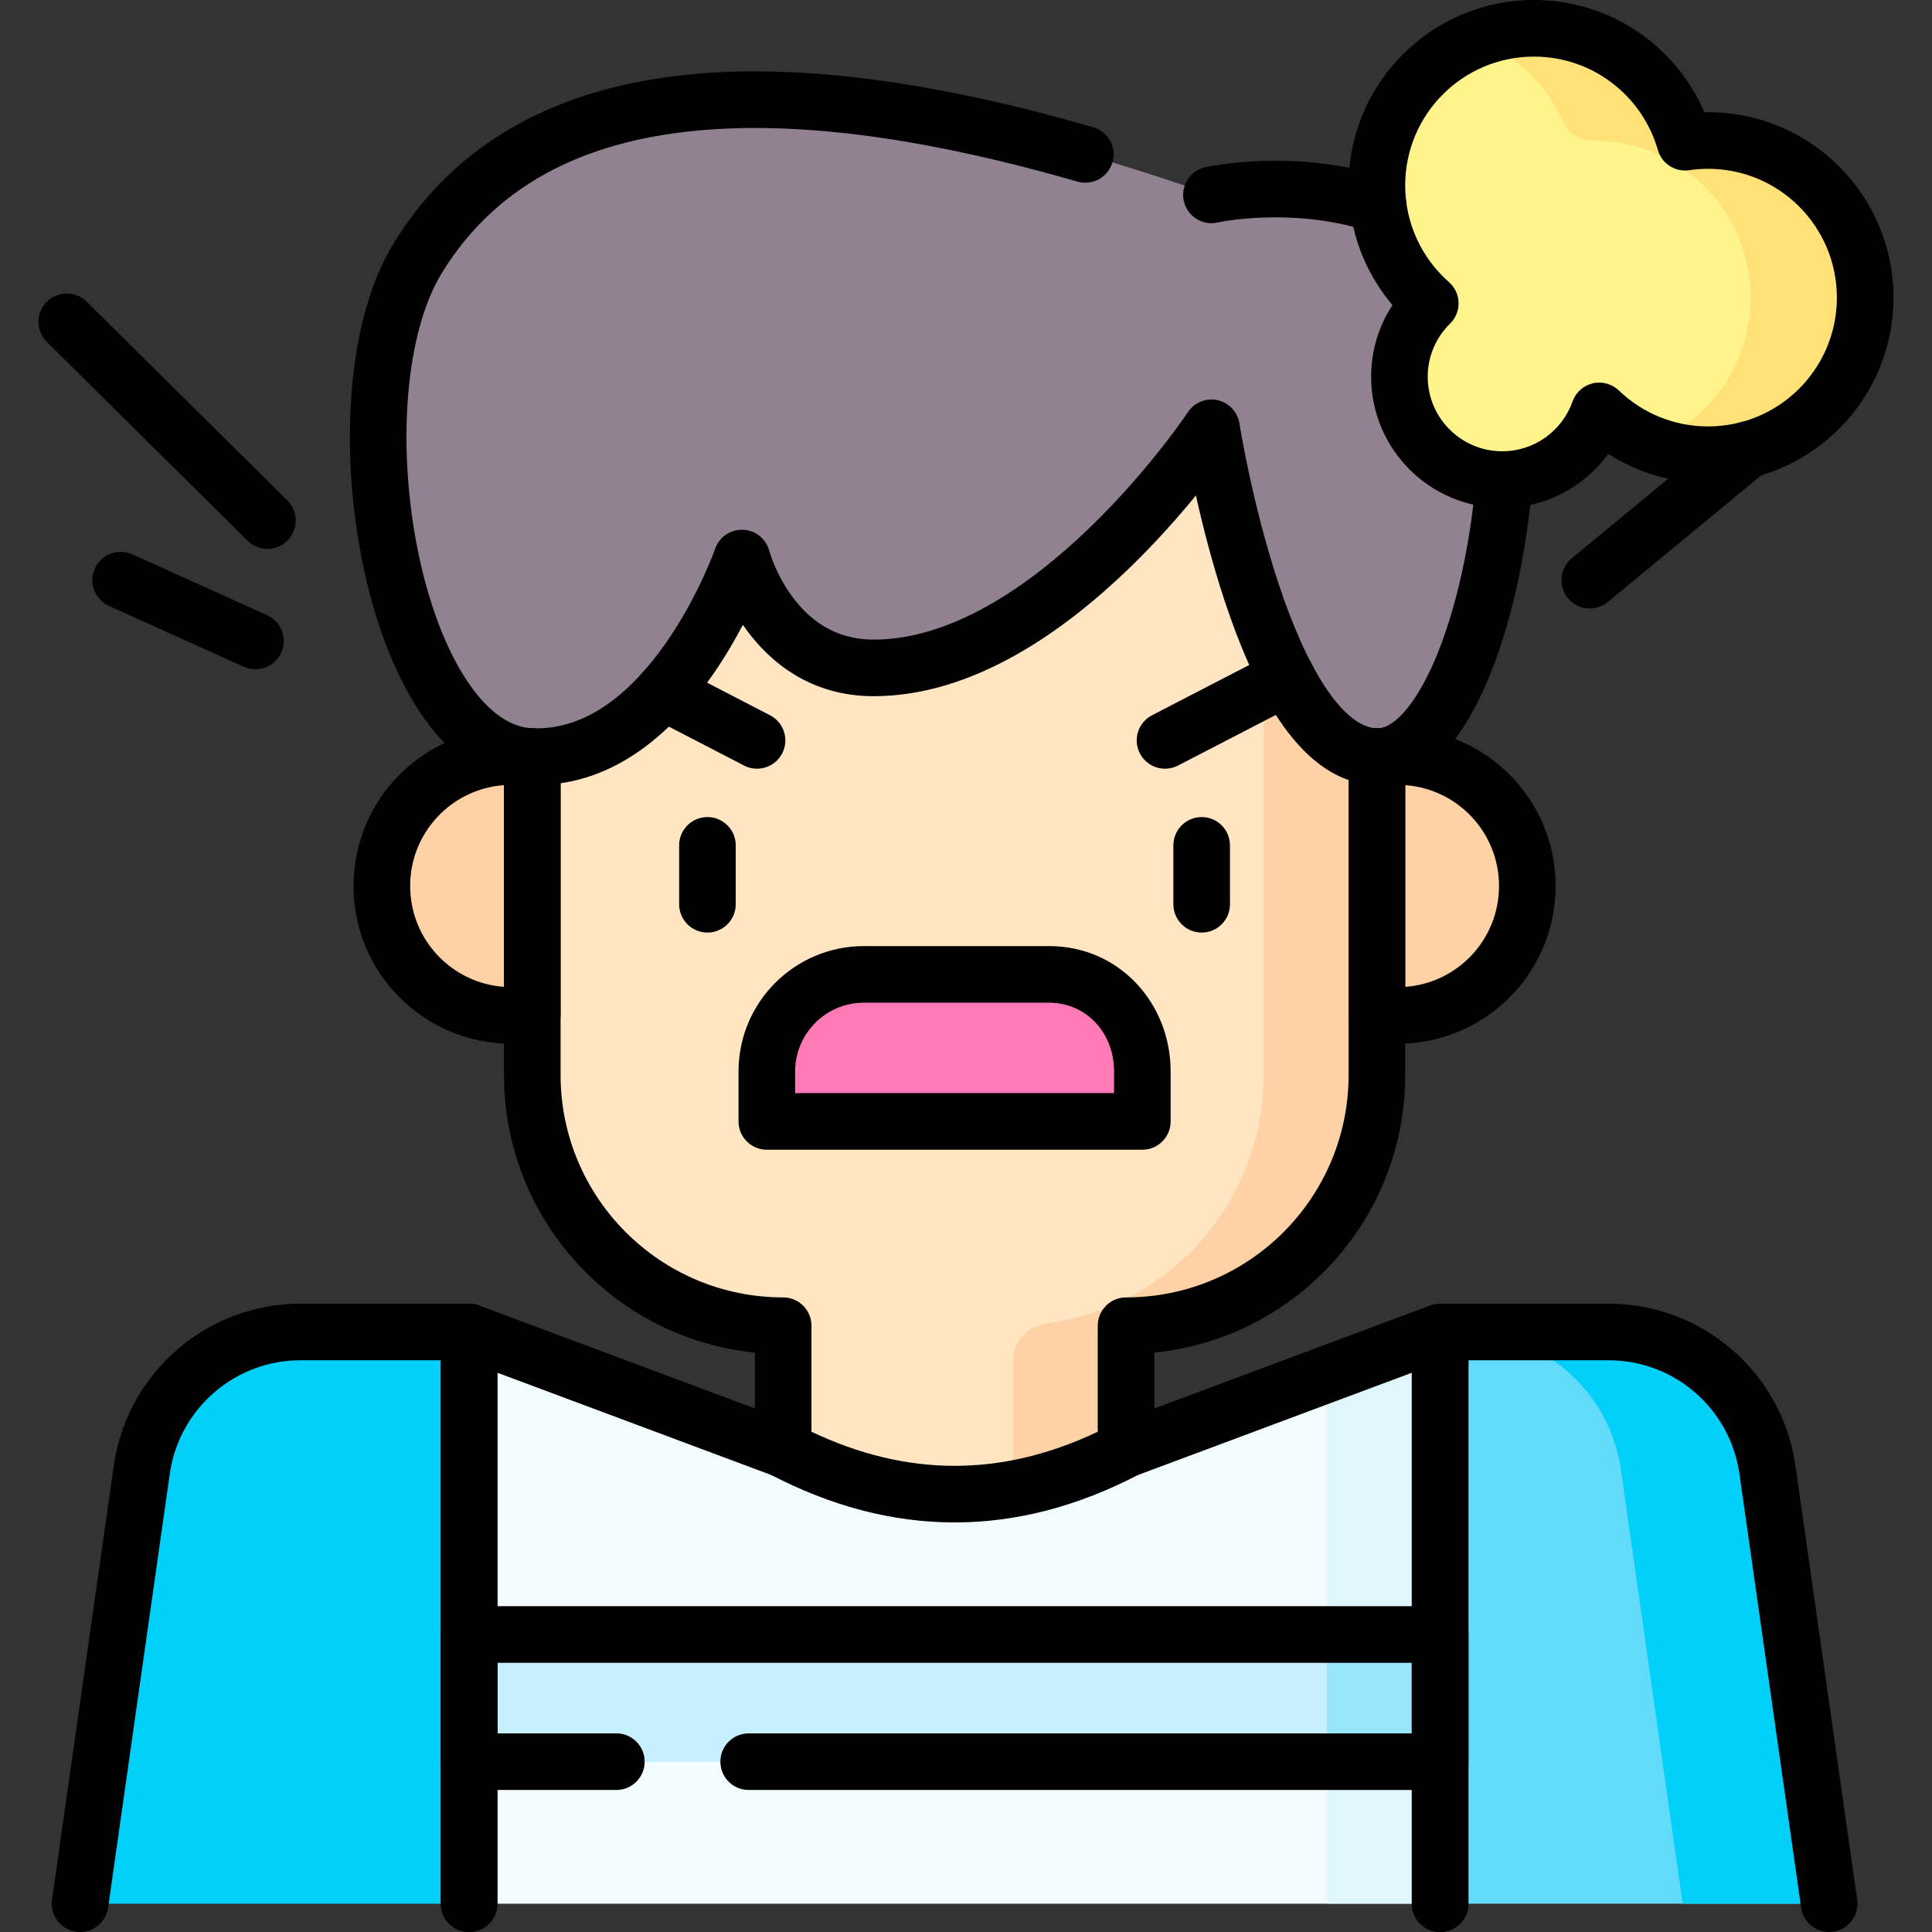 <svg width="92" height="92" viewBox="0 0 92 92" fill="none" xmlns="http://www.w3.org/2000/svg"><rect x="0" y="0" width="92" height="92" fill="#333333" stroke="none"/><g clip-path="url(#clip0_11958_7882)"><path d="M37.291 69.012L22.336 63.428V90.652H68.574V63.428L53.62 69.012H37.291Z" fill="#F2FBFF"/><path d="M68.576 63.427V90.651H63.18V65.441L68.576 63.427Z" fill="#DFF6FD"/><path d="M25.348 20.373V51.185C25.348 57.782 30.695 63.13 37.293 63.13V69.012C42.736 71.862 48.179 71.862 53.621 69.012V63.13C60.218 63.13 65.566 57.782 65.566 51.185V20.373H25.348Z" fill="#FFE5C2"/><path d="M60.175 20.373V51.185C60.175 57.249 55.656 62.258 49.802 63.027C48.903 63.145 48.23 63.909 48.23 64.816V70.901C50.028 70.581 51.825 69.953 53.621 69.012V63.129C60.218 63.129 65.566 57.782 65.566 51.184V20.373H60.175Z" fill="#FED2A4"/><path d="M68.574 77.833H22.336V83.889H68.574V77.833Z" fill="#C8EFFE"/><path d="M68.575 77.832H22.336V83.889H68.575V77.832Z" fill="#C8EFFE"/><path d="M68.576 77.832H63.18V83.889H68.576V77.832Z" fill="#99E6FC"/><path d="M3.812 90.652H22.337V63.428H14.314C10.511 63.428 7.287 66.226 6.751 69.991L3.812 90.652Z" fill="#01D0FB"/><path d="M68.574 90.652H87.098L84.16 69.991C83.624 66.226 80.4 63.428 76.596 63.428H68.574V90.652Z" fill="#62DBFB"/><path d="M84.16 69.991C83.624 66.226 80.4 63.428 76.596 63.428H69.625C73.428 63.428 76.653 66.226 77.188 69.991L80.127 90.652H87.098L84.16 69.991Z" fill="#01D0FB"/><path d="M65.566 36.028H66.567C69.97 36.028 72.729 38.787 72.729 42.191C72.729 45.594 69.97 48.353 66.567 48.353H65.566V36.028Z" fill="#FED2A4"/><path d="M25.347 36.028H24.346C20.943 36.028 18.184 38.787 18.184 42.191C18.184 45.594 20.942 48.353 24.346 48.353H25.347V36.028Z" fill="#FED2A4"/><path d="M57.69 20.373C57.69 20.373 50.11 31.804 41.604 31.804C36.7 31.804 35.327 26.573 35.327 26.573C35.327 26.573 31.978 36.23 25.348 36.028C18.718 35.827 15.796 18.968 19.895 12.287C26.957 0.779 44.612 4.702 57.69 9.279C57.69 9.279 64.048 7.841 69.148 11.502C74.248 15.164 71.16 36.107 65.567 36.028C60.131 35.952 57.69 20.373 57.69 20.373Z" fill="#918291"/><path d="M65.563 36.029C64.512 36.014 63.572 35.417 62.739 34.467C66.557 29.552 67.982 14.549 63.74 11.503C61.878 10.168 59.851 9.51 58.027 9.216C59.411 8.98 64.746 8.344 69.145 11.503C74.244 15.165 71.155 36.108 65.563 36.029Z" fill="#918291"/><path d="M49.953 46.399H41.139C38.586 46.399 36.516 48.47 36.516 51.023V53.401H54.397V51.023C54.397 48.469 52.507 46.399 49.953 46.399Z" fill="#FE7AB6"/><path d="M81.336 6.69C80.964 6.69 80.598 6.719 80.241 6.771C79.346 3.64 76.466 1.348 73.048 1.348C68.916 1.348 65.566 4.697 65.566 8.829C65.566 11.068 66.55 13.075 68.108 14.446C67.202 15.334 66.64 16.571 66.64 17.94C66.64 20.645 68.832 22.837 71.536 22.837C73.67 22.837 75.484 21.471 76.155 19.566C77.499 20.858 79.324 21.654 81.336 21.654C85.468 21.654 88.818 18.304 88.818 14.172C88.818 10.04 85.468 6.69 81.336 6.69Z" fill="#FEF48B"/><path d="M88.817 14.173C88.817 18.304 85.468 21.653 81.335 21.653C80.372 21.653 79.452 21.47 78.609 21.139C81.393 20.05 83.362 17.341 83.362 14.173C83.362 10.04 80.013 6.691 75.882 6.691C75.878 6.691 75.874 6.691 75.871 6.691C75.242 6.691 74.674 6.333 74.415 5.76C73.615 3.983 72.141 2.574 70.32 1.861C71.165 1.528 72.085 1.347 73.048 1.347C76.466 1.347 79.346 3.639 80.239 6.771C80.597 6.719 80.963 6.691 81.335 6.691C85.468 6.691 88.817 10.04 88.817 14.173Z" fill="#FFE177"/><path d="M24 51.185V36.028C24 35.284 24.603 34.681 25.348 34.681C26.092 34.681 26.695 35.284 26.695 36.028V51.185C26.695 57.037 31.441 61.781 37.293 61.781C38.038 61.781 38.641 62.385 38.641 63.129V68.178C43.204 70.343 47.711 70.343 52.274 68.178V63.129C52.274 62.385 52.877 61.781 53.621 61.781C56.549 61.781 59.197 60.596 61.116 58.677C63.035 56.758 64.219 54.112 64.219 51.185V36.028C64.219 35.284 64.823 34.681 65.567 34.681C66.311 34.681 66.915 35.284 66.915 36.028V51.185C66.915 54.856 65.425 58.179 63.022 60.583C60.915 62.689 58.102 64.093 54.969 64.409V69.012C54.969 69.513 54.691 69.973 54.247 70.206C48.412 73.26 42.502 73.26 36.668 70.206C36.224 69.973 35.946 69.513 35.946 69.012V64.409C29.238 63.734 24 58.071 24 51.185Z" fill="black"/><path d="M67.228 90.652V65.37L54.093 70.274C53.396 70.535 52.619 70.18 52.359 69.483C52.099 68.786 52.453 68.01 53.15 67.749L68.105 62.165L68.183 62.139C68.576 62.019 69.004 62.085 69.344 62.321C69.707 62.572 69.924 62.986 69.924 63.428V90.652C69.924 91.397 69.32 92 68.576 92C67.832 92 67.228 91.396 67.228 90.652Z" fill="black"/><path d="M20.992 90.652V63.428L20.995 63.345C21.02 62.935 21.231 62.557 21.571 62.321C21.934 62.069 22.397 62.011 22.811 62.165L37.766 67.749C38.463 68.01 38.817 68.786 38.557 69.483C38.297 70.18 37.52 70.535 36.823 70.274L23.688 65.369V90.652C23.688 91.396 23.084 92 22.34 92C21.596 92 20.992 91.396 20.992 90.652Z" fill="black"/><path d="M68.578 76.485L68.647 76.487C69.359 76.523 69.926 77.112 69.926 77.833V83.889C69.926 84.633 69.322 85.237 68.578 85.237H35.652C34.907 85.237 34.304 84.633 34.304 83.889C34.304 83.145 34.907 82.542 35.652 82.542H67.23V79.181H23.688V82.542H29.351L29.42 82.543C30.132 82.579 30.698 83.168 30.698 83.889C30.698 84.61 30.132 85.199 29.42 85.235L29.351 85.237H22.34C21.596 85.237 20.992 84.633 20.992 83.889V77.833L20.994 77.764C21.03 77.052 21.619 76.485 22.34 76.485H68.578Z" fill="black"/><path d="M5.147 90.842C5.042 91.579 4.36 92.091 3.623 91.987C2.886 91.882 2.374 91.199 2.478 90.463L5.147 90.842ZM20.989 90.652V64.775H14.315C11.231 64.775 8.61 67.008 8.108 70.036L8.085 70.181L5.147 90.842L2.478 90.463L5.417 69.802L5.449 69.595C6.166 65.27 9.91 62.08 14.315 62.08H22.337L22.406 62.082C23.118 62.118 23.684 62.707 23.684 63.428V90.652C23.684 91.396 23.081 92 22.337 92C21.592 92 20.989 91.396 20.989 90.652Z" fill="black"/><path d="M67.231 90.652V63.428L67.232 63.358C67.268 62.646 67.857 62.08 68.578 62.08H76.6C81.075 62.08 84.868 65.372 85.498 69.802L88.436 90.463C88.541 91.199 88.029 91.882 87.292 91.987C86.555 92.091 85.873 91.579 85.768 90.842L82.829 70.181C82.388 67.08 79.733 64.775 76.6 64.775H69.926V90.652C69.926 91.396 69.322 92 68.578 92C67.834 92 67.231 91.396 67.231 90.652Z" fill="black"/><path d="M71.382 42.191C71.382 39.648 69.411 37.566 66.914 37.388V46.993C69.411 46.815 71.382 44.733 71.382 42.191ZM74.077 42.191C74.077 46.338 70.715 49.7 66.567 49.7H65.566C64.822 49.7 64.219 49.097 64.219 48.353V36.028L64.221 35.959C64.257 35.247 64.845 34.681 65.566 34.681H66.567C70.715 34.681 74.077 38.043 74.077 42.191Z" fill="black"/><path d="M25.347 34.681L25.416 34.682C26.128 34.718 26.694 35.307 26.694 36.028V48.353C26.694 49.097 26.091 49.7 25.347 49.7H24.346C20.198 49.7 16.836 46.338 16.836 42.191C16.836 38.043 20.198 34.681 24.346 34.681H25.347ZM19.531 42.191C19.531 44.733 21.502 46.815 23.999 46.993V37.388C21.502 37.566 19.531 39.648 19.531 42.191Z" fill="black"/><path d="M60.07 7.665C61.594 7.612 63.659 7.723 65.826 8.39L66.036 8.456L66.101 8.479C66.767 8.732 67.125 9.467 66.903 10.153C66.681 10.839 65.961 11.225 65.273 11.04L65.206 11.02L65.032 10.965C63.235 10.413 61.488 10.312 60.163 10.359C59.483 10.382 58.925 10.444 58.542 10.499C58.351 10.526 58.204 10.552 58.109 10.57C58.061 10.579 58.026 10.586 58.005 10.59C57.995 10.592 57.988 10.594 57.985 10.594C57.984 10.595 57.984 10.595 57.983 10.595C57.983 10.595 57.984 10.595 57.984 10.594C57.258 10.758 56.538 10.303 56.373 9.578C56.209 8.852 56.664 8.13 57.39 7.965L57.666 9.183C57.393 7.98 57.391 7.966 57.391 7.965C57.391 7.965 57.391 7.965 57.392 7.965C57.392 7.965 57.393 7.965 57.394 7.965C57.395 7.964 57.397 7.964 57.399 7.964C57.403 7.963 57.407 7.962 57.413 7.96C57.424 7.958 57.439 7.955 57.458 7.951C57.495 7.943 57.547 7.933 57.612 7.921C57.743 7.896 57.928 7.864 58.16 7.831C58.623 7.764 59.279 7.692 60.07 7.665Z" fill="black"/><path d="M33.434 3.494C39.176 3.049 45.57 4.229 51.483 5.895L52.053 6.058L52.12 6.079C52.794 6.311 53.175 7.034 52.975 7.726C52.775 8.419 52.068 8.828 51.373 8.665L51.306 8.648L50.747 8.488C44.961 6.858 38.923 5.772 33.642 6.181C28.223 6.6 23.759 8.57 21.044 12.993V12.993C20.173 14.413 19.619 16.484 19.429 18.894C19.24 21.283 19.419 23.896 19.918 26.316C20.42 28.749 21.229 30.904 22.244 32.426C23.271 33.967 24.354 34.65 25.388 34.682L25.51 34.684C28.056 34.703 30.142 32.865 31.718 30.606C32.493 29.495 33.082 28.368 33.477 27.513C33.674 27.088 33.821 26.735 33.917 26.491C33.966 26.37 34.001 26.276 34.024 26.214C34.035 26.184 34.044 26.161 34.049 26.147C34.051 26.14 34.053 26.135 34.054 26.133C34.054 26.132 34.054 26.132 34.054 26.131C34.249 25.571 34.787 25.204 35.379 25.227C35.971 25.25 36.477 25.656 36.63 26.227C36.629 26.227 36.629 26.227 36.629 26.226C36.629 26.227 36.63 26.227 36.63 26.228C36.631 26.232 36.633 26.24 36.637 26.253C36.644 26.278 36.657 26.32 36.676 26.377C36.713 26.491 36.774 26.662 36.861 26.87C37.038 27.292 37.315 27.847 37.715 28.394C38.506 29.476 39.713 30.457 41.604 30.457C45.299 30.457 48.987 27.934 51.9 25.119C53.324 23.744 54.496 22.364 55.313 21.326C55.721 20.808 56.038 20.377 56.251 20.079C56.358 19.93 56.439 19.814 56.492 19.737C56.518 19.699 56.538 19.67 56.55 19.652C56.556 19.642 56.561 19.636 56.564 19.632C56.565 19.63 56.566 19.629 56.566 19.628C56.566 19.628 56.567 19.627 56.567 19.627C56.874 19.164 57.434 18.938 57.977 19.056C58.52 19.175 58.935 19.615 59.021 20.164H59.021C59.021 20.164 59.021 20.165 59.021 20.165C59.021 20.166 59.022 20.169 59.022 20.172C59.023 20.178 59.025 20.188 59.027 20.202C59.031 20.229 59.038 20.27 59.047 20.324C59.065 20.433 59.093 20.595 59.131 20.802C59.206 21.216 59.32 21.811 59.473 22.526C59.781 23.959 60.245 25.859 60.869 27.75C61.5 29.657 62.268 31.476 63.16 32.797C64.086 34.169 64.913 34.672 65.585 34.681H65.586L65.639 34.68C65.913 34.667 66.299 34.515 66.795 33.982C67.324 33.414 67.86 32.53 68.354 31.362C69.338 29.036 70.036 25.875 70.286 22.729C70.345 21.987 70.995 21.434 71.737 21.493C72.478 21.552 73.032 22.201 72.973 22.943C72.706 26.298 71.96 29.756 70.837 32.412C70.277 33.736 69.592 34.934 68.768 35.819C67.943 36.705 66.861 37.395 65.548 37.376V37.377L65.548 37.376L65.548 37.377V37.376C63.502 37.348 61.986 35.875 60.926 34.305C59.831 32.683 58.97 30.592 58.31 28.595C57.717 26.8 57.266 25.016 56.948 23.594C56.121 24.606 55.043 25.83 53.773 27.058C50.77 29.959 46.414 33.152 41.604 33.152C38.59 33.152 36.66 31.517 35.539 29.985C35.483 29.908 35.428 29.831 35.376 29.754C34.988 30.492 34.507 31.319 33.929 32.148C32.225 34.591 29.425 37.409 25.494 37.379L25.306 37.376C23.026 37.307 21.258 35.807 20.001 33.922C18.732 32.018 17.823 29.503 17.278 26.861C16.731 24.206 16.532 21.339 16.742 18.682C16.95 16.046 17.568 13.504 18.747 11.584C22.058 6.188 27.473 3.955 33.434 3.494Z" fill="black"/><path d="M53.05 51.023C53.05 49.143 51.694 47.747 49.953 47.747H41.139C39.33 47.747 37.863 49.214 37.863 51.023V52.053H53.05V51.023ZM55.745 53.401C55.745 54.145 55.142 54.749 54.397 54.749H36.516C35.771 54.749 35.168 54.145 35.168 53.401V51.023C35.168 47.725 37.842 45.052 41.139 45.052H49.953C53.321 45.052 55.745 47.796 55.745 51.023V53.401Z" fill="black"/><path d="M55.875 43.06V40.256C55.875 39.512 56.478 38.908 57.223 38.908C57.967 38.908 58.57 39.512 58.57 40.256V43.06C58.57 43.805 57.967 44.408 57.223 44.408C56.478 44.408 55.875 43.805 55.875 43.06Z" fill="black"/><path d="M32.34 43.06V40.256C32.34 39.512 32.943 38.908 33.688 38.908C34.432 38.908 35.035 39.512 35.035 40.256V43.06C35.035 43.805 34.432 44.408 33.688 44.408C32.943 44.408 32.34 43.805 32.34 43.06Z" fill="black"/><path d="M64.219 8.829C64.219 3.953 68.172 2.96358e-05 73.048 0C76.688 0 79.809 2.203 81.16 5.344C81.218 5.343 81.277 5.343 81.336 5.343C86.213 5.343 90.165 9.296 90.166 14.172L90.165 14.286C90.104 19.11 86.175 23.001 81.336 23.001C79.587 23.001 77.956 22.49 76.585 21.612C75.451 23.17 73.613 24.184 71.536 24.184C68.088 24.184 65.292 21.389 65.292 17.94C65.292 16.681 65.666 15.509 66.307 14.528C65.006 12.992 64.219 11.003 64.219 8.829ZM66.914 8.829C66.914 10.663 67.719 12.307 68.998 13.434L69.05 13.482C69.3 13.726 69.446 14.058 69.455 14.409C69.465 14.76 69.337 15.1 69.1 15.357L69.052 15.408C68.393 16.054 67.987 16.948 67.987 17.94C67.987 19.9 69.576 21.489 71.536 21.489C73.08 21.489 74.397 20.501 74.883 19.119L74.898 19.078C75.058 18.666 75.411 18.358 75.843 18.255C76.289 18.149 76.758 18.277 77.088 18.594C78.193 19.655 79.687 20.306 81.336 20.306C84.671 20.306 87.384 17.645 87.468 14.33L87.47 14.172C87.47 10.784 84.724 8.038 81.336 8.038C81.032 8.038 80.732 8.061 80.436 8.105C79.768 8.203 79.13 7.791 78.945 7.141C78.211 4.573 75.847 2.695 73.048 2.695C69.66 2.695 66.914 5.442 66.914 8.829Z" fill="black"/><path d="M82.379 20.371C82.953 19.897 83.802 19.978 84.276 20.552C84.749 21.127 84.668 21.976 84.094 22.45L76.561 28.666C75.987 29.139 75.137 29.058 74.664 28.484C74.19 27.91 74.271 27.06 74.846 26.586L82.379 20.371Z" fill="black"/><path d="M60.719 31.03C61.368 30.735 62.141 30.998 62.473 31.638C62.815 32.299 62.556 33.112 61.895 33.454L56.096 36.454L56.033 36.484C55.385 36.779 54.611 36.516 54.28 35.876C53.938 35.215 54.197 34.401 54.858 34.06L60.657 31.06L60.719 31.03Z" fill="black"/><path d="M30.385 32.326C30.717 31.686 31.49 31.423 32.139 31.718L32.202 31.749L36.669 34.06L36.73 34.093C37.346 34.452 37.578 35.236 37.247 35.876C36.916 36.516 36.142 36.779 35.493 36.484L35.431 36.454L30.963 34.142L30.902 34.109C30.286 33.75 30.054 32.967 30.385 32.326Z" fill="black"/><path d="M13.684 23.831C14.213 24.355 14.217 25.208 13.693 25.737C13.169 26.265 12.316 26.269 11.787 25.746L13.684 23.831ZM2.222 14.375C2.73 13.863 3.546 13.843 4.078 14.318L4.128 14.366L13.684 23.831L11.787 25.746L2.231 16.281L2.183 16.231C1.703 15.704 1.715 14.887 2.222 14.375Z" fill="black"/><path d="M4.518 27.071C4.815 26.414 5.573 26.11 6.237 26.37L6.301 26.397L12.719 29.295L12.782 29.325C13.416 29.651 13.69 30.421 13.393 31.078C13.087 31.756 12.289 32.058 11.61 31.751L5.192 28.854L5.129 28.823C4.495 28.498 4.221 27.728 4.518 27.071Z" fill="black"/></g><defs><clipPath id="clip0_11958_7882"><rect width="92" height="92" fill="white"/></clipPath></defs></svg>